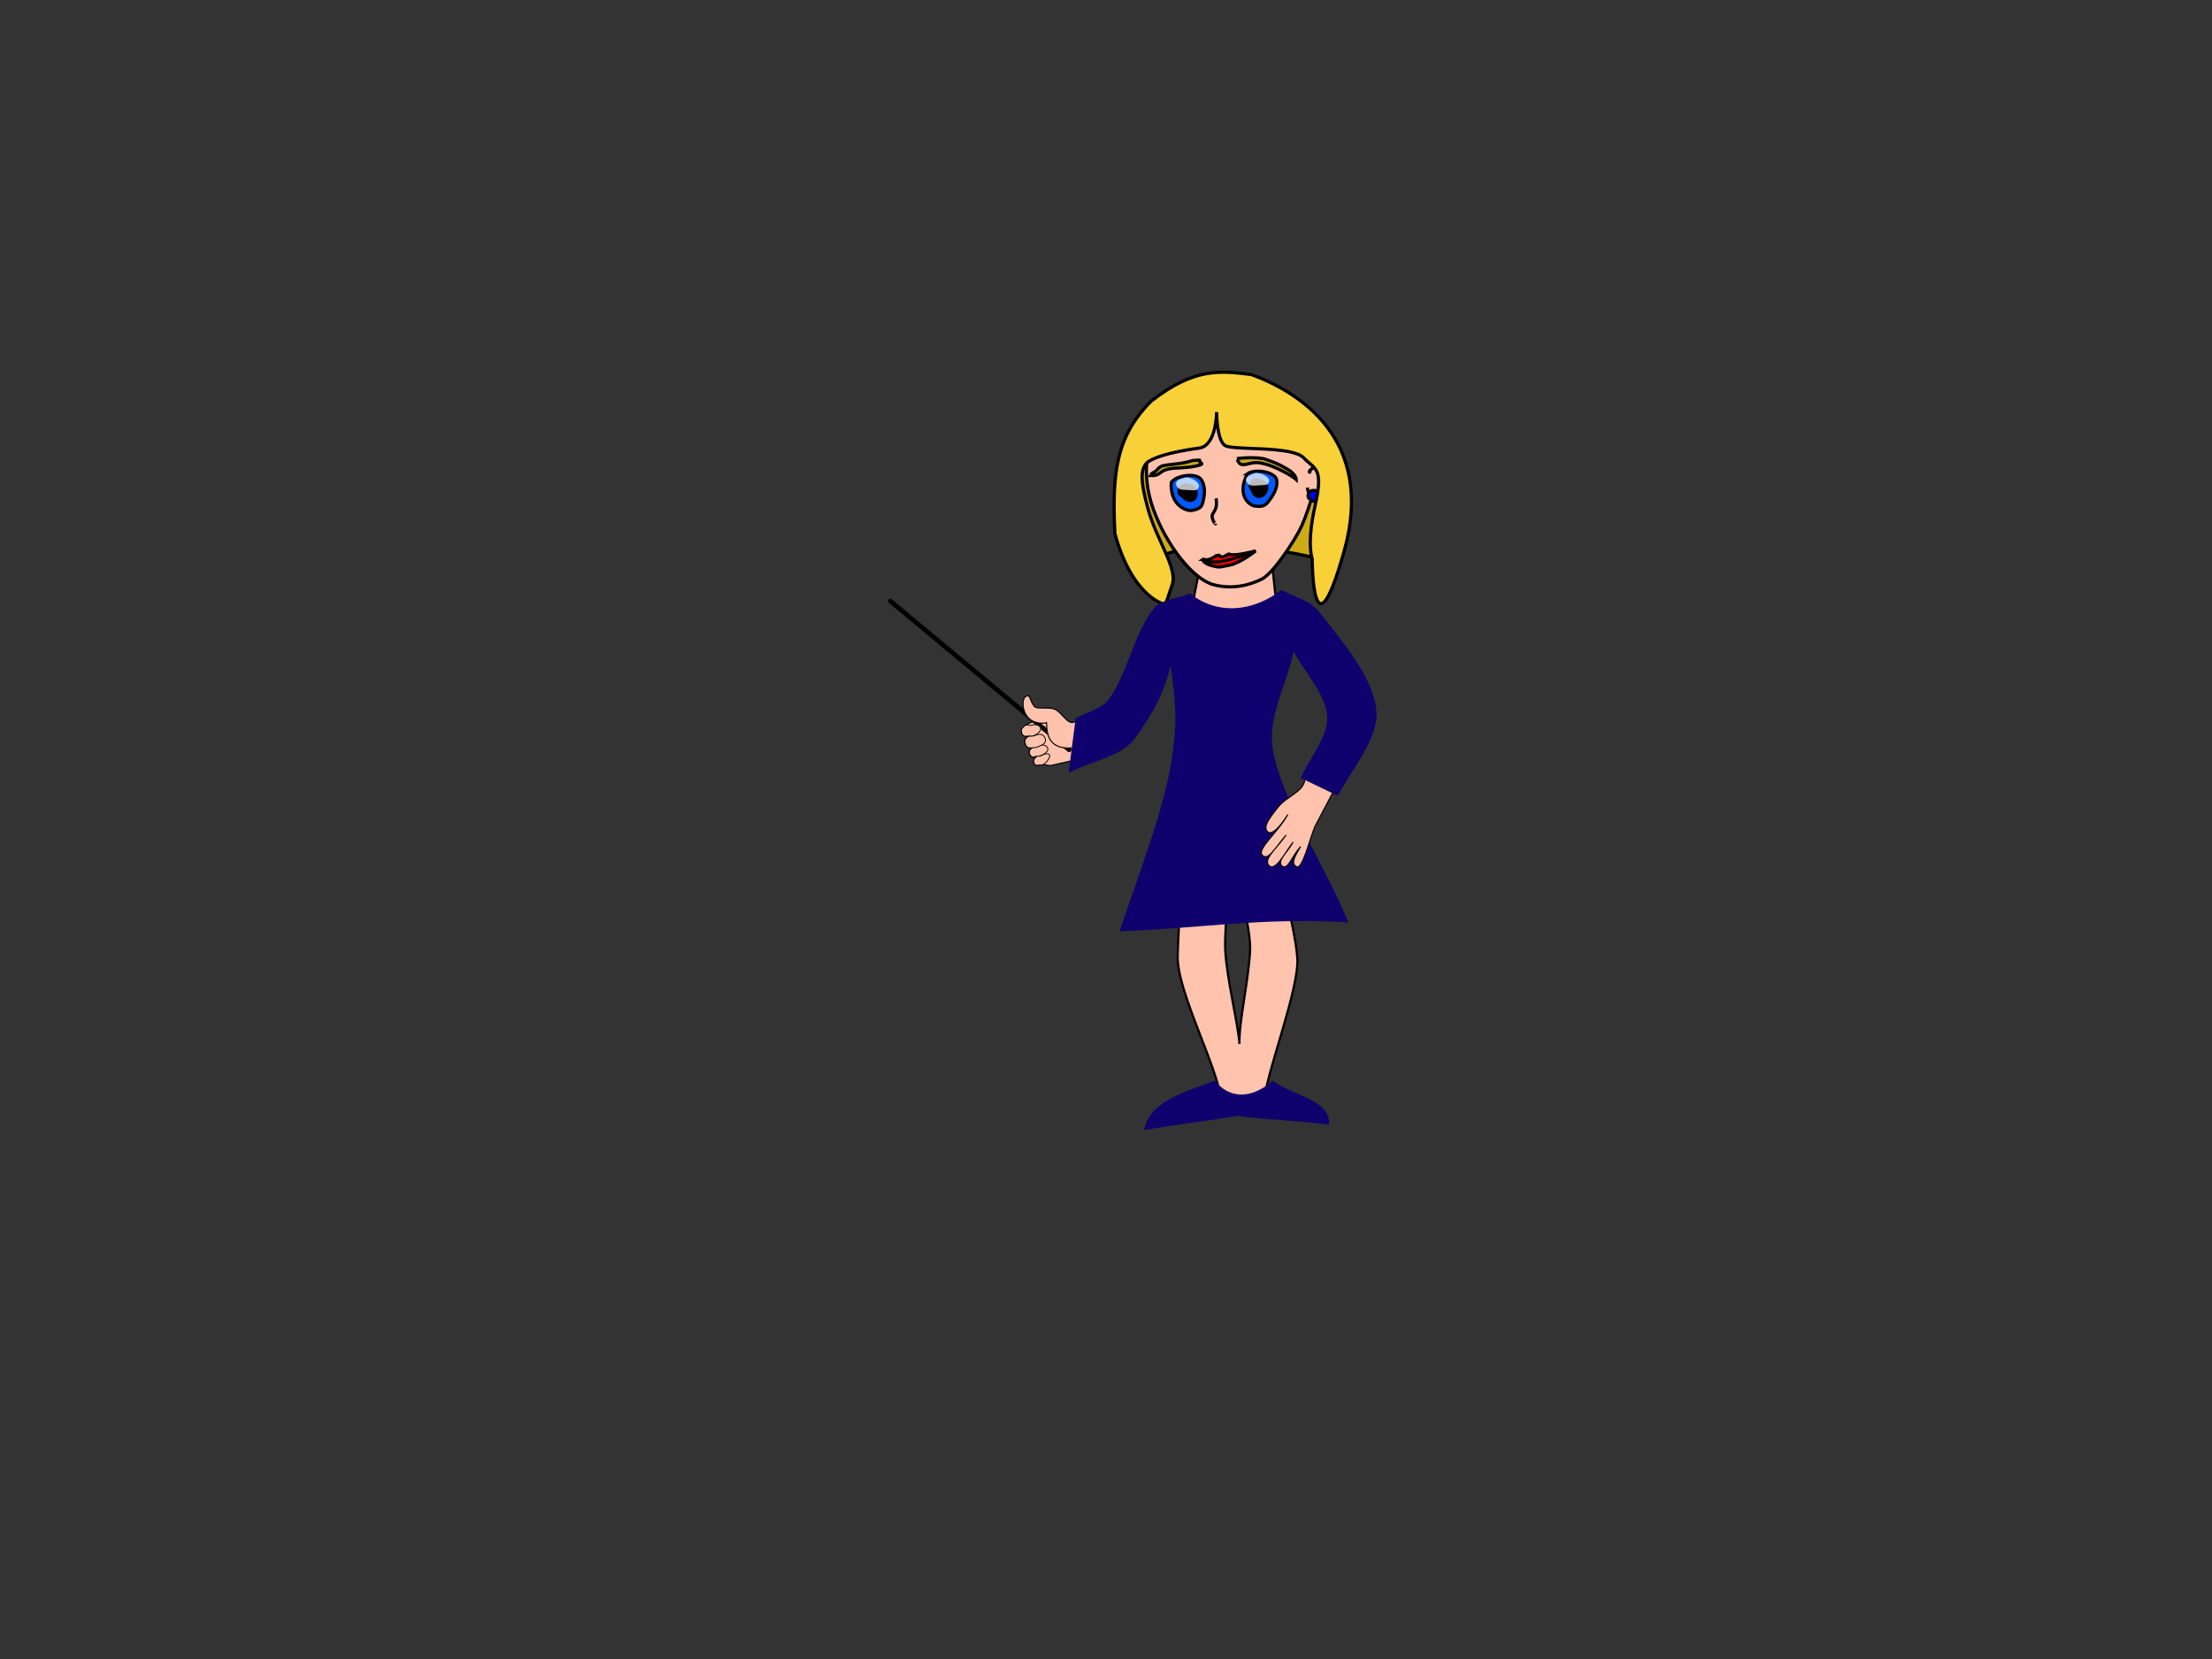 <?xml version="1.0"?><svg width="640" height="480" xmlns="http://www.w3.org/2000/svg" xmlns:xlink="http://www.w3.org/1999/xlink">
 <rect width="100%" height="100%" fill="#333333" stroke="none"/>
 <defs>
  <linearGradient id="linearGradient1537">
   <stop stop-color="#c0c0c0" offset="0" id="stop1538"/>
   <stop stop-color="#fff" offset="1" id="stop1539"/>
  </linearGradient>
  <linearGradient y2="-0.447" y1="1.25" xlink:href="#linearGradient1537" x2="0.267" x1="0.848" id="linearGradient1536"/>
 </defs>
 <g>
  <title>Layer 1</title>
  <g id="g1557">
   <path fill="url(#linearGradient1536)" fill-rule="evenodd" stroke="#000000" stroke-width="1pt" id="path911" d="m-296.659,217.854c80.756,2.884 160.493,3.223 240.74,1.018c-2.545,61.415 -3.563,120.794 0,181.191c-84.488,2.545 -159.306,3.054 -239.722,0c1.697,-60.736 1.357,-120.964 -1.018,-182.209z"/>
   <g id="g1550">
    <rect fill="#ffffff" fill-opacity="0.75" fill-rule="evenodd" stroke-width="1pt" y="228.542" x="-284.444" width="172.539" ry="9.552" rx="7.717" id="rect1540" height="160.324"/>
    <g id="g1545">
     <path fill="#0aff00" fill-opacity="0.75" fill-rule="evenodd" stroke="#000000" stroke-width="1pt" id="path1541" d="m-131.246,309.976a67.183,67.183 0 1 0-134.366,0a67.183,67.183 0 1 0134.366,0z"/>
     <path fill="#dd0000" fill-opacity="0.75" fill-rule="evenodd" stroke="#000000" stroke-width="1pt" id="path1542" d="m-256.68,276.504a67.183,67.183 0 0 199.801,-19.321l-41.55,52.793l-58.251,-33.472z"/>
     <path fill="#ce8fd4" fill-rule="evenodd" stroke="#000000" stroke-width="1pt" id="path1543" d="m-186.589,376.108a67.183,67.183 0 0 1-69.904,-99.928l58.064,33.796l11.84,66.132z"/>
     <path fill="#cdcdff" fill-rule="evenodd" stroke="#000000" stroke-width="1pt" id="path1544" d="m-131.246,309.976a67.183,67.183 0 0 1-55.128,66.093l-12.055,-66.093l67.183,0z"/>
    </g>
   </g>
  </g>
  <g id="g5680">
   <path fill="#ffc3ae" fill-rule="evenodd" stroke="#000000" stroke-width="0.625" stroke-miterlimit="4" id="path1570" d="m358.617,302.055c-0.223,-6.086 2.773,-19.153 3.085,-27.243c0.311,-8.09 -6.643,-30.033 -5.392,-34.532c2.503,-8.997 10.344,-6.744 10.387,-1.909c2.206,9.161 7.959,29.412 8.652,38.681c0.664,8.884 -8.822,32.743 -9.67,41.735l-12.215,0c-1.188,-10.349 -13.005,-31.959 -12.724,-42.244c0.228,-8.377 1.357,-27.823 3.054,-36.136c0.424,-2.078 9.31,-8.398 12.191,0.04c1.441,4.219 -1.928,25.996 -1.48,34.497c0.448,8.501 3.694,21.03 4.112,27.111z"/>
   <path fill="#10006e" fill-rule="evenodd" stroke-width="1pt" id="path1568" d="m351.428,312.68c5.599,6.617 12.385,3.902 16.796,0c5.429,4.241 16.965,5.429 16.287,12.724c-10.349,-1.357 -16.117,-1.188 -26.466,-2.545c-11.197,1.866 -15.778,2.206 -26.975,4.072c1.527,-8.652 12.724,-11.197 20.359,-14.251z"/>
   <g id="g4822">
    <path fill="#ffc2ad" fill-rule="evenodd" stroke="#000000" stroke-width="0.625" stroke-miterlimit="4" id="path3560" d="m344.167,179.283l3.756,-18.982l19.853,0.527l2.146,19.51l-25.756,-1.055z"/>
    <g id="g3542">
     <path fill="#ccaa18" fill-rule="evenodd" stroke="#000000" stroke-width="0.921" id="path646" d="m329.271,163.201c0,0 15.922,-6.26 21.788,-6.26c5.866,0 31.845,4.174 32.683,5.565c0.838,1.391 5.866,-12.521 1.676,-22.955c-4.19,-10.434 -18.436,-26.433 -28.493,-25.041c-10.056,1.391 -31.007,11.129 -31.845,16.694c-0.838,5.565 1.676,33.389 4.19,31.997z"/>
     <path fill="#ffc2ad" fill-rule="evenodd" stroke="#000000" stroke-width="0.921" id="path551" d="m360.619,111.658c-1.923,-0.532 -10.9,-0.532 -15.388,1.064c-4.488,1.597 -8.976,4.79 -10.9,10.112c-1.923,5.322 -4.488,13.837 -0.641,24.481c3.847,10.644 11.54,20.223 17.311,21.82c5.77,1.597 10.9,0 14.105,-1.597c3.206,-1.597 9.617,-11.176 11.54,-15.433c1.924,-4.258 6.412,-17.562 4.488,-22.353c-4.488,-15.433 -17.952,-18.627 -20.517,-18.094z"/>
     <path fill="#0059ff" fill-rule="evenodd" stroke="#000000" stroke-width="0.921" id="path584" d="m338.877,139.591c-0.378,6.631 4.372,8.407 6.102,8.074c2.307,-0.444 2.75,-1.033 3.118,-2.617c0.369,-1.584 0.854,-4.2 -0.538,-6.286c-1.393,-2.086 -7.249,-1.296 -8.682,0.829z"/>
     <path fill-rule="evenodd" stroke="#000000" stroke-width="0.921" id="path585" d="m343.744,140.336c0,0 -2.292,-0.232 -2.513,1.156c-0.22,1.387 -0.31,1.068 1.008,2.16c0.889,1.006 2.265,1.582 3.24,0.722c1.226,-1.413 0.352,-3.094 -0.403,-3.621c-0.473,-0.245 -1.095,-0.294 -1.332,-0.417z"/>
     <path fill="#ffffff" fill-opacity="0.733" fill-rule="evenodd" stroke-width="0.921" id="path586" d="m343.979,138.273c0,0 -0.326,-0.442 -1.967,0.21c-1.154,0.222 -1.981,0.885 -1.714,1.843c0.459,0.92 0.593,1.399 3.034,1.434c2.44,0.035 2.766,0.477 3.46,-0.665c0.694,-1.142 -1.57,-2.725 -2.813,-2.822z"/>
     <path fill="#0059ff" fill-rule="evenodd" stroke="#000000" stroke-width="0.921" id="path592" d="m360.954,137.053c-3.267,6.059 0.375,9.151 2.132,9.366c2.343,0.286 3.014,-0.129 4.053,-1.492c1.039,-1.363 2.641,-3.652 2.262,-6.016c-0.38,-2.364 -6.179,-3.402 -8.448,-1.858z"/>
     <path fill-rule="evenodd" stroke="#000000" stroke-width="0.921" id="path596" d="m365.158,139.221c0,0 -2.032,-0.91 -2.848,0.315c-0.815,1.225 -0.758,0.901 -0.012,2.316c0.386,1.206 1.413,2.159 2.7,1.654c1.763,-0.944 1.688,-2.774 1.217,-3.494c-0.333,-0.372 -0.89,-0.605 -1.057,-0.791z"/>
     <path fill="#ffffff" fill-opacity="0.733" fill-rule="evenodd" stroke-width="0.921" id="path598" d="m363.932,136.919c0,0 -0.392,-0.404 -1.919,0.417c-1.11,0.342 -1.829,1.088 -1.416,2.009c0.597,0.864 0.803,1.325 3.23,1.101c2.426,-0.224 2.817,0.18 3.33,-1.027c0.513,-1.207 -1.977,-2.536 -3.224,-2.501z"/>
     <path fill="none" fill-rule="evenodd" stroke="#000000" stroke-width="0.921" id="path606" d="m351.844,144.185c0,0 0.414,2.066 -0.277,3.327c-0.691,1.262 -0.967,1.377 -0.829,2.18c0.139,0.803 0.415,1.262 0.691,1.606c0.277,0.344 0.277,0.23 0.277,0.23"/>
     <path fill="#ccaa18" fill-rule="evenodd" stroke="#000000" stroke-width="0.921" id="path609" d="m357.865,132.677c0,0 5.786,-0.707 8.508,0.282c2.723,0.989 3.233,1.13 5.956,2.684c2.723,1.554 2.723,3.107 2.723,3.107c0,0 -1.021,-0.989 -4.425,-2.683c-3.404,-1.696 -6.466,-2.543 -8.339,-2.119c-1.872,0.424 -3.063,0.848 -3.744,0c-0.68,-0.848 -0.51,-1.271 -0.68,-1.271z"/>
     <path fill="#ccaa18" fill-rule="evenodd" stroke="#000000" stroke-width="0.921" id="path611" d="m332.68,137.48c0,0 1.531,0.565 3.063,-0.706c1.531,-1.272 3.573,-1.272 5.786,-1.413c2.212,-0.141 3.744,-0.282 5.275,-0.706c1.531,-0.423 0.851,-0.565 0.341,-0.989c-0.511,-0.423 1.191,-0.706 -2.042,-0.423c-3.574,1.13 -6.467,0.989 -8.849,1.554c-1.702,0.848 -1.191,1.271 -2.382,1.836c-1.191,0.565 -1.191,1.413 -1.191,0.848z"/>
     <g fill="#ff0000" stroke="#000000" stroke-width="0.921" id="g643">
      <path fill-rule="evenodd" id="path641" d="m348.024,161.827c0.155,-0.117 0.858,0.528 2.538,-0.263c1.679,-0.792 0.488,-0.718 2.131,-0.896c1.117,1.155 1.782,-0.049 2.841,-0.374c1.583,0.805 7.768,-0.906 7.768,-0.906c0,0 -4.367,3.511 -7.518,4.118c-3.151,0.607 -2.862,0.742 -5.2,0.152c-2.478,-0.719 -2.574,-1.585 -2.559,-1.831z"/>
      <path fill-rule="evenodd" id="path642" d="m348.734,162.349c0,0 1.753,0.443 4.143,0.173c2.389,-0.27 9.048,-2.454 9.352,-2.565"/>
     </g>
     <path fill="#ffc2ad" fill-rule="evenodd" stroke="#000000" stroke-width="0.921" id="path648" d="m379.074,135.81c0.138,1.721 -1.106,0.459 0.829,-0.344c1.244,-1.263 3.317,-1.147 3.317,0.344c0,1.491 0.553,0.803 -0.691,3.327c-1.244,2.524 -0.967,3.557 -2.35,3.672c-1.382,0.115 -1.382,-0.229 -1.52,-0.229c-0.138,-0.115 -0.416,-1.492 -0.416,-1.492"/>
     <path fill="#0000ff" fill-rule="evenodd" stroke="#000000" stroke-width="0.921" id="path719" d="m379.431,141.963c-0.723,0.499 -1.204,1.099 -0.843,2.098c0.963,0.699 1.324,1.298 2.286,0.899c0.963,-0.399 0.842,-0.899 0.842,-1.698c-0.241,-1.298 -0.842,-1.498 -2.285,-1.299z"/>
     <path fill="#f8d038" fill-rule="evenodd" stroke="#000000" stroke-width="0.921" id="path644" d="m331.91,133.816c2.887,-2.198 10.039,-3.478 15.067,-4.174c5.028,-0.696 5.028,-10.434 5.028,-10.434c0,0 0,8.347 2.514,9.738c2.514,1.391 19.274,0 22.626,3.478c3.352,3.478 5.866,2.782 3.352,13.912c-2.514,11.13 -0.838,15.303 -0.838,15.303c0,0 0,30.606 9.218,-2.087c9.218,-32.693 -13.406,-46.277 -26.816,-51.187c-9.121,-1.106 -16.414,-2.046 -28.985,7.692c-10.205,10.263 -11.339,20.94 -10.501,38.33c5.153,18.781 14.62,20.557 14.62,20.557c0,0 0.348,-1.095 2.024,-5.964c1.427,-4.676 -4.555,-12.706 -7.069,-21.749c-2.514,-9.043 -1.925,-11.722 -0.241,-13.416z"/>
    </g>
   </g>
   <g id="g5671">
    <path fill="#ffc2ac" fill-rule="evenodd" stroke="#000000" stroke-width="0.312" stroke-linecap="round" stroke-linejoin="round" stroke-miterlimit="4" id="path4804" d="m313.404,219.359l-9.312,2.114c-0.323,0.073 -1.18,-0.085 -1.934,-0.225c-0.865,-0.16 -2.529,0.674 -2.924,-0.27c-0.495,-1.186 0.153,-1.586 0.72,-2.159c-0.882,0.303 -1.5,0.425 -1.979,-0.495c-0.371,-0.711 -0.15,-1.5 0.675,-1.934c-0.945,0.195 -1.71,-0.195 -1.979,-1.035c-0.349,-1.085 -0.18,-1.709 0.99,-2.384c-1.395,0.225 -1.944,-0.021 -2.159,-1.305c-0.24,-1.43 1.884,-2.211 3.104,-2.744c1.629,-0.712 3.913,-2.018 5.443,-0.99l5.758,3.869l4.904,-1.35l-1.44,8.997"/>
    <path fill="none" fill-opacity="0.75" fill-rule="evenodd" stroke="#000000" stroke-width="1pt" stroke-linecap="round" id="path1566" d="m257.601,173.904l51.721,43.033"/>
    <path fill="#ffc2ac" fill-rule="evenodd" stroke="#000000" stroke-width="0.312" stroke-miterlimit="4" id="path4182" d="m310.794,208.922c-1.93,0.895 -3.671,-3.05 -5.758,-3.779c-1.691,-0.591 -4.617,-0.017 -5.488,-0.54c-0.928,-0.557 -1.653,-3.18 -1.889,-3.239c-2.354,-0.584 -2.386,5.37 0.99,7.198c0.636,0.345 2.322,0.992 4.139,0.54c0.068,3.935 0.999,7.792 7.558,7.288l9.357,-0.72l-0.18,-10.797l-8.727,4.049z"/>
    <g id="g4809">
     <path fill="#ffc2ac" fill-rule="evenodd" stroke="#000000" stroke-width="0.25" stroke-linecap="round" stroke-miterlimit="4" id="path4808" d="m299.942,218.731c0.465,0.105 1.245,0.002 1.578,-0.241c0.512,-0.375 1.828,-0.656 2.144,-0.041c0.322,0.627 -0.822,2.049 -1.419,2.515c-0.31,0.242 -0.804,0.382 -1.254,0.382"/>
     <path fill="#ffc2ac" fill-rule="evenodd" stroke="#000000" stroke-width="0.25" stroke-linecap="round" stroke-miterlimit="4" id="path4807" d="m298.892,215.932c0.465,0.105 1.353,-0.092 1.737,-0.241c0.798,-0.311 2.02,-0.178 2.462,0.658c0.449,0.85 -0.695,1.731 -1.832,2.228c-0.36,0.158 -0.932,0.254 -1.381,0.254"/>
     <path fill="#ffc2ac" fill-rule="evenodd" stroke="#000000" stroke-width="0.25" stroke-linecap="round" stroke-miterlimit="4" id="path4806" d="m297.779,212.91c0.465,0.105 1.289,0.036 1.673,-0.114c0.798,-0.311 2.278,-0.8 2.907,0.786c0.64,1.613 -1.204,2.112 -2.341,2.61c-0.36,0.158 -0.9,0.127 -1.35,0.127"/>
     <path fill="#ffc2ac" fill-rule="evenodd" stroke="#000000" stroke-width="0.25" stroke-linecap="round" stroke-miterlimit="4" id="path4805" d="m297.063,209.713c0.465,0.105 1.066,0.258 1.45,0.109c0.798,-0.311 2.052,-0.178 2.494,0.658c0.449,0.85 -0.727,1.858 -1.864,2.356c-0.36,0.158 -0.9,0.127 -1.35,0.127"/>
    </g>
   </g>
   <path fill="#0f006e" fill-rule="evenodd" stroke-width="1pt" id="path1569" d="m323.944,269.418c5.09,-15.439 13.024,-35.184 15.269,-50.896c1.488,-10.414 0.848,-15.269 -0.509,-25.957c-2.206,8.992 -5.337,13.937 -10.179,20.868c-3.81,5.454 -12.894,6.786 -19.341,10.179c0.679,-5.259 1.357,-10.519 2.036,-15.778c3.223,-1.866 7.589,-2.666 9.67,-5.599c5.384,-7.586 7.159,-18.698 12.724,-25.957c2.239,-2.92 7.125,-3.054 10.688,-4.581c7.804,6.277 18.153,5.429 26.466,-1.018c3.563,2.036 8.228,2.963 10.688,6.108c6.701,8.562 16.04,19.275 16.796,29.011c0.601,7.739 -6.956,16.626 -11.197,24.43c-3.054,-1.357 -7.634,-3.732 -10.688,-5.09c2.545,-5.938 7.959,-11.976 7.634,-17.814c-0.354,-6.377 -6.447,-12.554 -9.67,-18.832c-2.036,9.331 -7.52,18.941 -6.108,27.993c2.32,14.87 16.117,35.797 21.885,50.387c-25.109,-1.527 -43.601,1.866 -66.165,2.545z"/>
   <path fill="#ffc2ac" fill-rule="evenodd" stroke="#000000" stroke-width="0.312" stroke-linejoin="round" stroke-miterlimit="4" id="path4875" d="m377.557,225.677c-0.376,1.837 -1.501,2.79 -2.703,3.711c-1.929,1.478 -3.78,2.473 -5.163,4.253c-2.492,3.207 -4.37,5.583 -2.946,7.006c1.166,1.165 3.619,-1.365 5.789,-4.881c-2.729,5.036 -8.966,9.919 -7.331,11.643c1.657,1.747 3.374,-1.615 6.837,-5.73c-2.856,4.073 -6.721,7.014 -4.834,8.8c1.84,1.74 4.505,-3.685 6.87,-6.764c-1.442,2.799 -4.874,5.519 -3.112,6.868c1.684,1.289 2.736,-2.826 5.296,-5.566c-1.509,2.586 -2.906,4.714 -1.198,5.734c1.761,1.051 3.763,-7.714 5.375,-11.616l5.078,-9.622"/>
  </g>
 </g>
</svg>